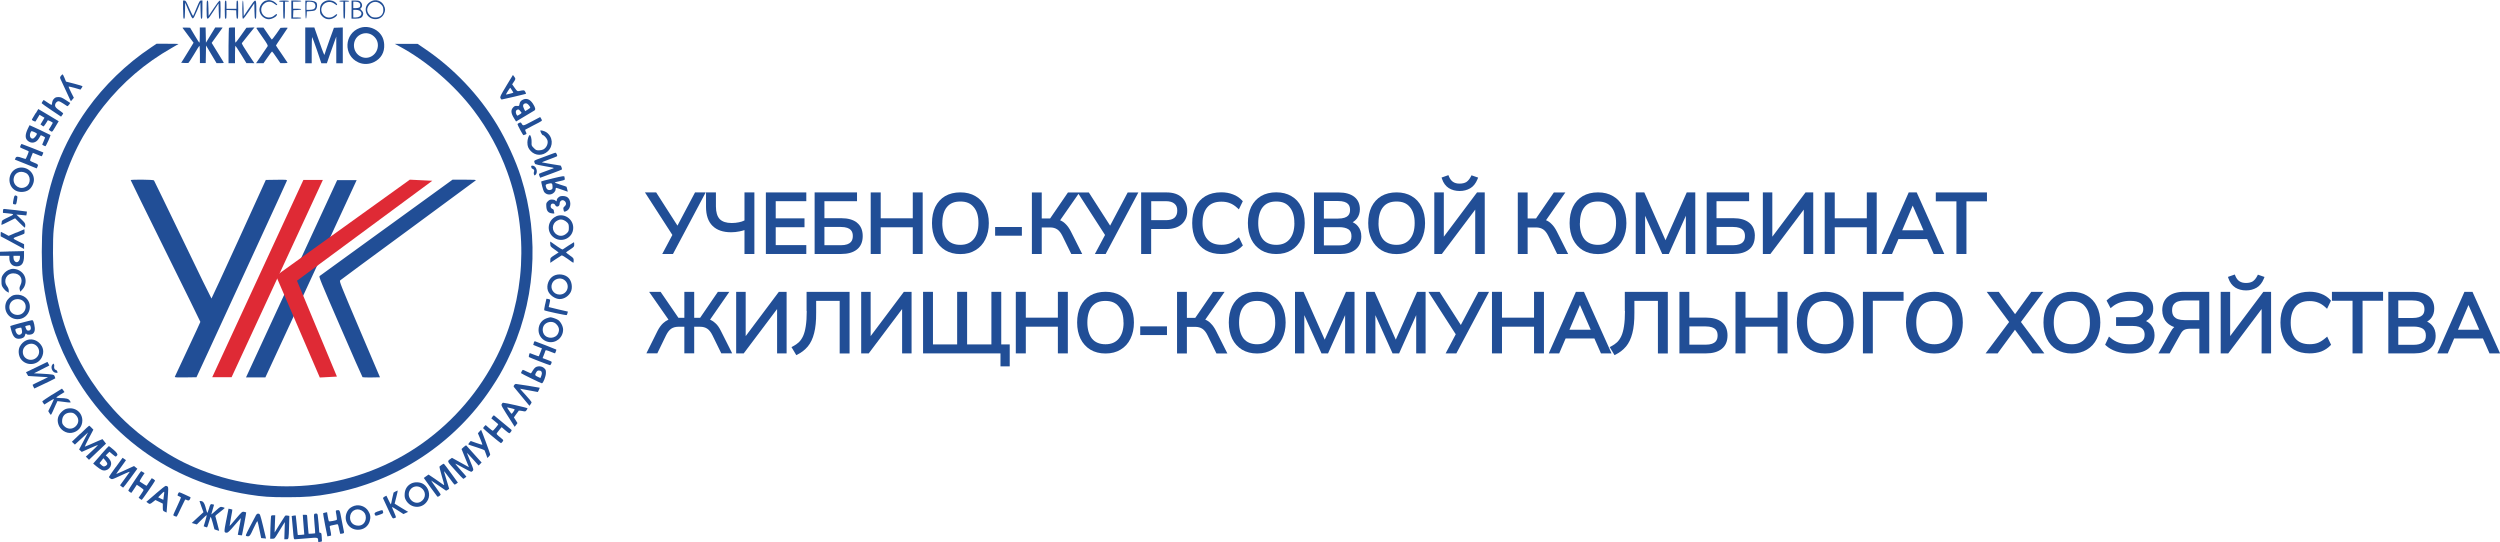 <?xml version="1.0" encoding="UTF-8"?> <svg xmlns="http://www.w3.org/2000/svg" id="_Слой_2" data-name="Слой 2" viewBox="0 0 456.93 99.05"><defs><style> .cls-1 { fill: #df2a35; } .cls-1, .cls-2, .cls-3 { stroke-width: 0px; } .cls-1, .cls-3 { fill-rule: evenodd; } .cls-2, .cls-3 { fill: #214e96; } </style></defs><g id="_Слой_1-2" data-name="Слой 1"><g><g><polygon class="cls-2" points="121.04 46.42 123 46.42 128.98 35.17 127.03 35.17 123.82 41.24 119.93 35.17 117.88 35.17 122.89 42.94 121.04 46.42"></polygon><path class="cls-2" d="m133.62,42.45c.51,0,1.03-.05,1.55-.16.34-.07.64-.15.9-.24v4.37h1.81v-11.25h-1.81v5.12c-.32.16-.66.27-1.03.34-.42.09-.86.13-1.32.13-.97,0-1.69-.24-2.16-.7-.47-.49-.71-1.27-.71-2.33v-2.56h-1.81v2.65c0,1.52.4,2.68,1.19,3.46.79.78,1.92,1.17,3.38,1.17Z"></path><polygon class="cls-2" points="147.37 44.8 141.78 44.8 141.78 41.53 147.04 41.53 147.04 39.91 141.78 39.91 141.78 36.77 147.37 36.77 147.37 35.17 139.98 35.17 139.98 46.42 147.37 46.42 147.37 44.8"></polygon><path class="cls-2" d="m156.62,40.68c-.68-.53-1.64-.8-2.85-.8h-3.09v-3.11h5.96v-1.6h-7.75v11.25h4.87c1.21,0,2.17-.27,2.86-.82.71-.56,1.06-1.39,1.06-2.46s-.36-1.91-1.07-2.45Zm-.75,2.45c0,.72-.23,1.69-2.21,1.69h-2.98v-3.34h2.98c1.98,0,2.21.95,2.21,1.66Z"></path><polygon class="cls-2" points="166.83 39.9 160.97 39.9 160.97 35.17 159.14 35.17 159.14 46.42 160.97 46.42 160.97 41.54 166.83 41.54 166.83 46.42 168.64 46.42 168.64 35.17 166.83 35.17 166.83 39.9"></polygon><path class="cls-2" d="m172.75,45.73c.78.47,1.71.71,2.78.71s1.99-.24,2.75-.71c.79-.47,1.4-1.14,1.81-1.98.42-.85.64-1.85.64-2.97s-.21-2.13-.64-2.97c-.41-.84-1.01-1.5-1.81-1.96-.77-.46-1.69-.69-2.75-.69s-2.02.23-2.8.69c-.77.46-1.37,1.12-1.79,1.97-.4.83-.6,1.83-.6,2.96s.21,2.13.62,2.97c.42.84,1.02,1.51,1.79,1.98Zm-.52-4.94c0-1.28.28-2.27.84-2.95.55-.68,1.36-1.01,2.46-1.01s1.86.33,2.43,1.02c.59.68.88,1.67.87,2.93,0,1.27-.3,2.26-.89,2.95-.57.68-1.36,1.02-2.42,1.02s-1.9-.34-2.46-1.02c-.56-.7-.84-1.69-.84-2.94Z"></path><rect class="cls-2" x="181.88" y="41.49" width="4.89" height="1.59"></rect><path class="cls-2" d="m202.9,41.24l-3.89-6.06h-3.82l-3.26,4.75h-1.53v-4.75h-1.8v11.25h1.8v-4.86h1.53c.52,0,.96.12,1.31.36.35.23.67.64.95,1.21l1.61,3.29h2l-2.07-4.12c-.29-.57-.62-1.04-.99-1.39-.28-.29-.61-.51-.98-.66l3.36-4.83,4.85,7.52-1.86,3.48h1.97l5.98-11.25h-1.95l-3.21,6.06Z"></path><path class="cls-2" d="m210.41,41.86h2.8c1.19,0,2.12-.3,2.78-.89.68-.61,1.01-1.43,1-2.45,0-1.04-.34-1.87-1.02-2.46-.65-.59-1.58-.89-2.77-.89h-4.63v11.25h1.83v-4.56Zm0-5.09h2.68c.71,0,1.24.16,1.59.48.34.29.5.7.49,1.27,0,.55-.17.97-.51,1.28-.34.29-.87.44-1.57.44h-2.68v-3.47Z"></path><path class="cls-2" d="m220.36,45.74c.8.46,1.76.69,2.87.69.79,0,1.51-.12,2.15-.35.64-.26,1.19-.62,1.64-1.08l.14-.14-.72-1.5-.28.24c-.45.39-.91.69-1.36.88-.43.17-.95.26-1.56.26-1.14,0-1.98-.33-2.57-1.01-.59-.68-.88-1.67-.88-2.94s.3-2.24.88-2.92c.59-.68,1.43-1.01,2.57-1.01.6,0,1.12.09,1.57.28.45.17.9.46,1.34.87l.28.26.72-1.49-.13-.14c-.45-.49-1.01-.87-1.67-1.11-.63-.25-1.34-.38-2.13-.38-1.11,0-2.08.23-2.88.69-.79.46-1.41,1.12-1.82,1.97-.41.83-.62,1.83-.62,2.97s.21,2.14.62,2.99c.42.84,1.04,1.5,1.84,1.97Z"></path><path class="cls-2" d="m237.83,43.74c.42-.85.64-1.85.64-2.97s-.21-2.13-.64-2.97c-.41-.84-1.01-1.5-1.81-1.96-.77-.46-1.69-.69-2.75-.69s-2.02.23-2.8.69c-.77.46-1.37,1.12-1.79,1.97-.4.83-.6,1.83-.6,2.96s.21,2.13.62,2.97c.42.84,1.02,1.51,1.79,1.98.78.47,1.71.71,2.78.71s1.99-.24,2.75-.71c.79-.47,1.4-1.14,1.8-1.98Zm-1.25-2.96c0,1.27-.3,2.26-.89,2.95-.57.68-1.36,1.02-2.42,1.02s-1.9-.34-2.46-1.02c-.56-.7-.84-1.69-.84-2.94s.28-2.27.84-2.95c.55-.68,1.36-1.01,2.46-1.01s1.87.33,2.43,1.02c.59.68.88,1.67.87,2.93Z"></path><path class="cls-2" d="m247.25,40.61c.31-.19.57-.42.77-.69.35-.47.53-1.03.53-1.67,0-.98-.35-1.74-1.03-2.28-.67-.52-1.61-.79-2.8-.79h-4.56v11.25h4.75c1.2,0,2.16-.27,2.84-.82.7-.57,1.06-1.38,1.06-2.4,0-.75-.21-1.38-.61-1.85-.26-.32-.58-.56-.96-.74Zm-.24,2.57c0,.6-.18,1.01-.55,1.26-.4.27-.96.41-1.66.41h-2.83v-3.33h2.83c.71,0,1.27.14,1.67.4.36.25.54.66.54,1.26Zm-5.04-3.23v-3.21h2.58c1.97,0,2.2.92,2.2,1.62s-.23,1.59-2.2,1.59h-2.58Z"></path><path class="cls-2" d="m252.48,45.73c.78.47,1.71.71,2.78.71s1.99-.24,2.75-.71c.79-.47,1.4-1.14,1.81-1.98.42-.85.64-1.85.64-2.97s-.21-2.13-.64-2.97c-.41-.84-1.01-1.5-1.81-1.96-.77-.46-1.69-.69-2.75-.69s-2.02.23-2.8.69c-.77.46-1.37,1.12-1.79,1.97-.4.83-.6,1.83-.6,2.96s.21,2.13.62,2.97c.42.84,1.02,1.51,1.79,1.98Zm-.52-4.94c0-1.28.28-2.27.84-2.95.55-.68,1.36-1.01,2.46-1.01s1.86.33,2.43,1.02c.59.68.88,1.67.87,2.93,0,1.27-.3,2.26-.89,2.95-.57.68-1.36,1.02-2.42,1.02s-1.9-.34-2.46-1.02c-.56-.7-.84-1.69-.84-2.94Z"></path><path class="cls-2" d="m264.8,34.38c.57.35,1.23.53,1.98.53s1.36-.17,1.92-.49c.58-.33,1.03-.9,1.35-1.68l.11-.28-1.21-.42-.11.22c-.25.48-.54.82-.85,1.02-.31.18-.72.28-1.22.28s-.89-.11-1.2-.32c-.31-.21-.56-.54-.74-.98l-.1-.25-1.25.44.09.27c.24.73.66,1.29,1.24,1.67Z"></path><polygon class="cls-2" points="269.63 38.31 269.63 46.42 271.37 46.42 271.37 35.17 269.96 35.17 263.89 43.26 263.89 35.17 262.15 35.17 262.15 46.42 263.53 46.42 269.63 38.31"></polygon><path class="cls-2" d="m286.61,46.42l-2.07-4.12c-.29-.57-.62-1.04-.99-1.39-.28-.29-.61-.51-.98-.66l3.53-5.07h-2.1l-3.26,4.75h-1.53v-4.75h-1.8v11.25h1.8v-4.86h1.53c.52,0,.96.12,1.31.36.35.23.67.64.95,1.21l1.61,3.29h2Z"></path><path class="cls-2" d="m289.29,45.73c.78.47,1.71.71,2.78.71s1.99-.24,2.75-.71c.79-.47,1.4-1.14,1.8-1.98.42-.85.64-1.85.64-2.97s-.21-2.13-.63-2.97c-.41-.84-1.01-1.5-1.81-1.96-.77-.46-1.69-.69-2.75-.69s-2.02.23-2.8.69c-.77.46-1.37,1.12-1.79,1.97-.4.83-.6,1.83-.6,2.96s.21,2.13.62,2.97c.42.84,1.02,1.51,1.79,1.98Zm-.52-4.94c0-1.28.28-2.27.84-2.95.55-.68,1.36-1.01,2.46-1.01s1.87.33,2.43,1.02c.58.68.88,1.66.87,2.93,0,1.27-.3,2.26-.89,2.95-.57.68-1.36,1.02-2.42,1.02s-1.9-.34-2.46-1.02c-.56-.7-.85-1.69-.85-2.94Z"></path><polygon class="cls-2" points="308.13 46.42 309.85 46.42 309.85 35.17 308.29 35.17 304.41 43.91 300.61 35.34 300.53 35.17 298.97 35.17 298.97 46.42 300.68 46.42 300.68 39.43 303.81 46.42 305.01 46.42 308.13 39.43 308.13 46.42"></polygon><path class="cls-2" d="m320.74,43.13c0-1.09-.36-1.91-1.07-2.45-.68-.53-1.64-.8-2.85-.8h-3.09v-3.11h5.96v-1.6h-7.75v11.25h4.87c1.21,0,2.17-.27,2.86-.82.71-.56,1.06-1.39,1.06-2.46Zm-1.81,0c0,.72-.23,1.69-2.21,1.69h-2.98v-3.34h2.98c1.98,0,2.21.95,2.21,1.66Z"></path><polygon class="cls-2" points="329.68 38.31 329.68 46.42 331.41 46.42 331.41 35.17 330 35.17 323.93 43.26 323.93 35.17 322.2 35.17 322.2 46.42 323.58 46.42 329.68 38.31"></polygon><polygon class="cls-2" points="335.34 41.54 341.2 41.54 341.2 46.42 343.01 46.42 343.01 35.17 341.2 35.17 341.2 39.9 335.34 39.9 335.34 35.17 333.51 35.17 333.51 46.42 335.34 46.42 335.34 41.54"></polygon><path class="cls-2" d="m346.97,43.69h5.26l1.2,2.73h1.93l-5.04-11.25h-1.46l-4.96,11.25h1.91l1.17-2.73Zm.7-1.6l1.92-4.51,1.97,4.51h-3.88Z"></path><polygon class="cls-2" points="363.16 35.17 353.81 35.17 353.81 36.8 357.58 36.8 357.58 46.42 359.41 46.42 359.41 36.8 363.16 36.8 363.16 35.17"></polygon><path class="cls-2" d="m130.74,59.07c-.28-.28-.61-.5-.96-.65l3.52-5.08h-2.09l-3.25,4.75h-1.08v-4.75h-1.8v4.75h-1.08l-3.26-4.75h-2.1l3.54,5.08c-.36.16-.69.38-.99.66-.38.35-.71.82-1,1.38l-2.05,4.12h2l1.59-3.28c.28-.57.6-.98.95-1.22.35-.24.8-.36,1.32-.36h1.08v4.86h1.8v-4.86h1.08c.52,0,.96.12,1.31.36.35.23.67.64.95,1.21l1.61,3.29h1.99l-2.07-4.12c-.28-.57-.61-1.05-.99-1.39Z"></path><polygon class="cls-2" points="136.29 61.43 136.29 53.34 134.55 53.34 134.55 64.59 135.93 64.59 142.03 56.48 142.03 64.59 143.77 64.59 143.77 53.34 142.35 53.34 136.29 61.43"></polygon><path class="cls-2" d="m147.45,56.84c0,1.11-.06,2.04-.18,2.79-.11.72-.27,1.32-.49,1.8-.21.45-.47.83-.77,1.12-.31.29-.68.54-1.08.75l-.27.14.88,1.47.24-.12c.73-.37,1.35-.86,1.86-1.46.52-.62.91-1.44,1.16-2.44.26-.98.38-2.23.37-3.72v-2.18h4.3v9.61h1.81v-11.25h-7.86v3.5Z"></path><polygon class="cls-2" points="159.13 61.43 159.13 53.34 157.4 53.34 157.4 64.59 158.78 64.59 164.88 56.48 164.88 64.59 166.61 64.59 166.61 53.34 165.2 53.34 159.13 61.43"></polygon><polygon class="cls-2" points="183 53.34 181.2 53.34 181.2 62.95 176.76 62.95 176.76 53.34 174.94 53.34 174.94 62.95 170.52 62.95 170.52 53.34 168.71 53.34 168.71 64.59 182.86 64.59 182.86 66.96 184.55 66.96 184.55 62.95 183 62.95 183 53.34"></polygon><polygon class="cls-2" points="193.35 58.06 187.49 58.06 187.49 53.34 185.66 53.34 185.66 64.59 187.49 64.59 187.49 59.71 193.35 59.71 193.35 64.59 195.17 64.59 195.17 53.34 193.35 53.34 193.35 58.06"></polygon><path class="cls-2" d="m204.81,54.02c-.77-.46-1.69-.69-2.75-.69s-2.02.23-2.8.69c-.77.46-1.37,1.12-1.79,1.97-.4.83-.6,1.83-.6,2.96s.21,2.13.62,2.97c.42.84,1.02,1.51,1.79,1.98.78.47,1.71.71,2.78.71s1.99-.24,2.75-.71c.79-.47,1.4-1.14,1.8-1.98.42-.85.64-1.85.64-2.97s-.21-2.13-.64-2.97c-.41-.84-1.01-1.5-1.81-1.96Zm.55,4.93c0,1.27-.3,2.26-.89,2.95-.57.68-1.36,1.02-2.42,1.02s-1.9-.34-2.46-1.02c-.56-.7-.85-1.69-.85-2.94s.28-2.27.84-2.95c.55-.68,1.36-1.01,2.46-1.01s1.87.33,2.43,1.02c.58.68.88,1.66.87,2.93Z"></path><rect class="cls-2" x="208.4" y="59.65" width="4.89" height="1.59"></rect><path class="cls-2" d="m221.27,59.08c-.28-.29-.61-.51-.98-.66l3.53-5.07h-2.11l-3.25,4.75h-1.53v-4.75h-1.8v11.25h1.8v-4.86h1.53c.52,0,.96.12,1.31.36.35.23.67.64.95,1.21l1.61,3.29h2l-2.07-4.12c-.29-.57-.62-1.04-.99-1.39Z"></path><path class="cls-2" d="m232.53,54.02c-.77-.46-1.69-.69-2.75-.69s-2.02.23-2.8.69c-.77.46-1.38,1.12-1.79,1.97-.4.83-.6,1.83-.6,2.96s.21,2.13.62,2.97c.42.84,1.02,1.51,1.79,1.98.78.47,1.71.71,2.78.71s1.99-.24,2.75-.71c.79-.47,1.4-1.14,1.81-1.98.42-.85.64-1.85.64-2.97s-.21-2.13-.64-2.97c-.41-.84-1.02-1.5-1.81-1.96Zm.55,4.93c0,1.27-.3,2.26-.89,2.95-.57.68-1.36,1.02-2.42,1.02s-1.9-.34-2.46-1.02c-.56-.7-.84-1.69-.84-2.94s.28-2.27.84-2.95c.55-.68,1.36-1.01,2.46-1.01s1.87.33,2.43,1.02c.59.68.88,1.67.87,2.93Z"></path><polygon class="cls-2" points="242.12 62.08 238.25 53.34 236.69 53.34 236.69 64.59 238.39 64.59 238.39 57.6 241.53 64.59 242.73 64.59 245.85 57.6 245.85 64.59 247.57 64.59 247.57 53.34 246.01 53.34 242.12 62.08"></polygon><polygon class="cls-2" points="255.11 62.08 251.24 53.34 249.68 53.34 249.68 64.59 251.38 64.59 251.38 57.6 254.52 64.59 255.72 64.59 258.84 57.6 258.84 64.59 260.56 64.59 260.56 53.34 259 53.34 255.11 62.08"></polygon><polygon class="cls-2" points="267 59.4 263.11 53.34 261.07 53.34 266.07 61.1 264.22 64.59 266.18 64.59 272.16 53.34 270.21 53.34 267 59.4"></polygon><polygon class="cls-2" points="280.38 58.06 274.52 58.06 274.52 53.34 272.69 53.34 272.69 64.59 274.52 64.59 274.52 59.71 280.38 59.71 280.38 64.59 282.19 64.59 282.19 53.34 280.38 53.34 280.38 58.06"></polygon><path class="cls-2" d="m288.03,53.34l-4.96,11.25h1.91l1.17-2.73h5.26l1.2,2.73h1.93l-5.04-11.25h-1.46Zm2.7,6.92h-3.88l1.92-4.51,1.97,4.51Z"></path><path class="cls-2" d="m297,56.84c0,1.11-.06,2.04-.18,2.79-.11.72-.27,1.32-.49,1.8-.21.45-.47.83-.77,1.12-.31.29-.68.54-1.08.75l-.27.14.88,1.47.24-.12c.73-.37,1.35-.86,1.86-1.46.52-.62.91-1.44,1.16-2.44.26-.98.38-2.23.37-3.72v-2.18h4.3v9.61h1.81v-11.25h-7.86v3.5Z"></path><path class="cls-2" d="m314.68,58.85c-.68-.53-1.64-.8-2.86-.8h-3.06v-4.71h-1.81v11.25h4.87c1.21,0,2.17-.27,2.86-.82.71-.56,1.06-1.39,1.06-2.46s-.36-1.92-1.06-2.45Zm-.75,2.46c0,.72-.23,1.69-2.21,1.69h-2.95v-3.34h2.95c1.98,0,2.21.95,2.21,1.66Z"></path><polygon class="cls-2" points="324.89 58.06 319.03 58.06 319.03 53.34 317.2 53.34 317.2 64.59 319.03 64.59 319.03 59.71 324.89 59.71 324.89 64.59 326.71 64.59 326.71 53.34 324.89 53.34 324.89 58.06"></polygon><path class="cls-2" d="m336.35,54.02c-.77-.46-1.69-.69-2.75-.69s-2.02.23-2.8.69c-.77.46-1.37,1.12-1.79,1.97-.4.83-.6,1.83-.6,2.96s.21,2.13.62,2.97c.42.84,1.02,1.51,1.79,1.98.78.47,1.71.71,2.78.71s1.99-.24,2.75-.71c.79-.47,1.4-1.14,1.81-1.98.42-.85.64-1.85.64-2.97s-.21-2.13-.63-2.97c-.41-.84-1.02-1.5-1.81-1.96Zm.55,4.93c0,1.27-.3,2.26-.89,2.95-.57.68-1.36,1.02-2.42,1.02s-1.9-.34-2.46-1.02c-.56-.7-.84-1.69-.84-2.94s.28-2.27.84-2.95c.55-.68,1.36-1.01,2.46-1.01s1.87.33,2.43,1.02c.58.68.88,1.66.87,2.93Z"></path><polygon class="cls-2" points="340.49 64.59 342.3 64.59 342.3 54.97 347.92 54.97 347.92 53.34 340.49 53.34 340.49 64.59"></polygon><path class="cls-2" d="m356.3,54.02c-.77-.46-1.69-.69-2.75-.69s-2.02.23-2.8.69c-.77.46-1.38,1.12-1.79,1.97-.4.83-.6,1.83-.6,2.96s.21,2.13.62,2.97c.42.84,1.02,1.51,1.79,1.98.78.47,1.71.71,2.78.71s1.99-.24,2.75-.71c.79-.47,1.4-1.14,1.81-1.98.42-.85.64-1.85.64-2.97s-.21-2.13-.64-2.97c-.41-.84-1.02-1.5-1.81-1.96Zm.55,4.93c0,1.27-.3,2.26-.89,2.95-.57.68-1.36,1.02-2.42,1.02s-1.9-.34-2.46-1.02c-.56-.7-.84-1.69-.84-2.94s.28-2.27.84-2.95c.55-.68,1.36-1.01,2.46-1.01s1.87.33,2.43,1.02c.59.68.88,1.67.87,2.93Z"></path><polygon class="cls-2" points="373.47 53.34 371.26 53.34 368.3 57.42 365.31 53.34 363.11 53.34 367.21 58.85 362.91 64.59 365.11 64.59 368.28 60.27 371.45 64.59 373.65 64.59 369.37 58.85 373.47 53.34"></polygon><path class="cls-2" d="m381.43,54.02c-.77-.46-1.69-.69-2.75-.69s-2.02.23-2.8.69c-.77.46-1.38,1.12-1.79,1.97-.4.83-.6,1.83-.6,2.96s.21,2.13.62,2.97c.42.84,1.02,1.51,1.79,1.98.78.47,1.71.71,2.78.71s1.99-.24,2.75-.71c.79-.47,1.4-1.14,1.81-1.98.42-.85.64-1.85.64-2.97s-.21-2.13-.64-2.97c-.41-.84-1.02-1.5-1.81-1.96Zm.55,4.93c0,1.27-.3,2.26-.89,2.95-.57.68-1.36,1.02-2.42,1.02s-1.9-.34-2.46-1.02c-.56-.7-.84-1.69-.84-2.94s.28-2.27.84-2.95c.55-.68,1.36-1.01,2.46-1.01s1.87.33,2.43,1.02c.59.68.88,1.67.87,2.93Z"></path><path class="cls-2" d="m392.25,58.67c.31-.18.57-.41.77-.67.36-.46.54-1,.53-1.61.01-.94-.36-1.7-1.1-2.25-.69-.54-1.72-.81-3.05-.81-.82,0-1.61.13-2.34.37-.73.23-1.37.59-1.88,1.08l-.16.15.74,1.4.27-.23c.45-.38.96-.66,1.51-.84.56-.18,1.17-.28,1.79-.28.83,0,1.46.15,1.86.43.38.27.55.62.54,1.1,0,.47-.17.82-.52,1.07-.36.26-.93.4-1.68.4h-2.77v1.59h2.98c2.01,0,2.24.93,2.24,1.63,0,.57-.2.99-.61,1.28-.42.3-1.12.45-2.08.45-.75,0-1.42-.1-2-.3-.56-.19-1.08-.48-1.54-.88l-.29-.24-.7,1.5.15.14c.48.45,1.11.81,1.88,1.08.74.25,1.6.38,2.56.38,1.45,0,2.56-.3,3.3-.88.75-.61,1.14-1.44,1.14-2.46,0-.75-.21-1.38-.61-1.85-.26-.31-.57-.56-.95-.74Z"></path><path class="cls-2" d="m396.24,54.22c-.69.58-1.04,1.41-1.04,2.49.01.87.27,1.6.77,2.16.36.41.84.71,1.43.91-.26.22-.49.52-.69.9l-2.21,3.91h2.05l1.99-3.55c.21-.38.45-.64.7-.76.26-.13.63-.2,1.1-.2h1.64v4.51h1.81v-11.25h-4.65c-1.23,0-2.21.3-2.89.88Zm5.73.71v3.58h-2.65c-2.08,0-2.32-1.03-2.32-1.8s.24-1.79,2.32-1.79h2.65Z"></path><path class="cls-2" d="m408.53,52.55c.57.35,1.24.53,1.98.53s1.36-.17,1.92-.49c.58-.33,1.03-.9,1.35-1.69l.11-.28-1.21-.42-.11.22c-.25.48-.54.82-.85,1.02-.31.18-.71.28-1.21.28s-.89-.11-1.21-.32-.56-.54-.74-.98l-.1-.25-1.25.44.09.27c.24.73.66,1.29,1.24,1.67Z"></path><polygon class="cls-2" points="407.61 61.43 407.61 53.34 405.88 53.34 405.88 64.59 407.26 64.59 413.36 56.48 413.36 64.59 415.09 64.59 415.09 53.34 413.68 53.34 407.61 61.43"></polygon><path class="cls-2" d="m425.05,61.77c-.45.39-.91.69-1.36.88-.43.17-.95.26-1.56.26-1.14,0-1.98-.33-2.57-1.01-.59-.68-.88-1.67-.88-2.94s.3-2.24.88-2.92c.59-.68,1.43-1.01,2.57-1.01.6,0,1.12.09,1.57.28.45.17.9.46,1.34.87l.28.26.72-1.49-.13-.14c-.45-.49-1.01-.87-1.66-1.11-.63-.25-1.34-.38-2.13-.38-1.11,0-2.08.23-2.88.69-.79.46-1.41,1.12-1.82,1.97-.41.83-.62,1.83-.62,2.97s.21,2.14.62,2.98c.42.84,1.04,1.5,1.84,1.97.8.46,1.76.69,2.87.69.79,0,1.51-.12,2.15-.35.64-.26,1.19-.62,1.64-1.08l.14-.14-.72-1.5-.28.25Z"></path><polygon class="cls-2" points="426.21 54.97 429.98 54.97 429.98 64.59 431.81 64.59 431.81 54.97 435.56 54.97 435.56 53.34 426.21 53.34 426.21 54.97"></polygon><path class="cls-2" d="m443.62,58.78c.31-.19.57-.42.77-.7.35-.47.52-1.03.52-1.67,0-.98-.35-1.74-1.03-2.28-.67-.52-1.61-.79-2.8-.79h-4.56v11.25h4.75c1.2,0,2.16-.27,2.84-.82.7-.57,1.06-1.38,1.06-2.4,0-.75-.21-1.38-.61-1.85-.26-.31-.58-.56-.96-.74Zm-.24,2.57c0,.6-.18,1.01-.55,1.26-.41.27-.96.41-1.66.41h-2.83v-3.33h2.83c.71,0,1.27.14,1.67.4.36.25.54.66.54,1.26Zm-5.04-3.23v-3.21h2.58c1.97,0,2.2.92,2.2,1.62s-.23,1.59-2.2,1.59h-2.58Z"></path><path class="cls-2" d="m451.89,53.34h-1.46l-4.96,11.25h1.91l1.17-2.73h5.26l1.2,2.73h1.93l-5.04-11.25Zm1.24,6.92h-3.88l1.92-4.51,1.97,4.51Z"></path></g><g><path class="cls-3" d="m48.61.1c-.74.21-1.32,1.17-1.17,1.94.15.82.91,1.48,1.72,1.48.44,0,1.17-.35,1.38-.65.22-.33.02-.41-.29-.12-.36.32-.66.45-1.1.45-1.25,0-1.88-1.53-.98-2.43.59-.58,1.37-.61,2-.07.18.15.4.26.46.24.22-.07-.48-.7-.94-.82-.48-.14-.61-.14-1.08,0m10.82.09c-.66.31-.95.78-.95,1.58,0,.5.05.73.22.95.57.77,1.4.98,2.23.58.47-.22.8-.59.66-.73-.03-.03-.17.04-.31.16-.76.7-1.83.6-2.32-.21-.87-1.41.87-2.86,2.2-1.84.2.16.4.27.43.24.11-.11-.11-.41-.44-.61-.52-.32-1.2-.37-1.72-.12m10.2.58c.31.3.4.47.43.9.09.96-.6,1.6-1.62,1.5-.44-.04-.59-.12-.88-.43-.46-.49-.56-1.01-.3-1.54.48-.96,1.63-1.18,2.36-.43m-1.78-.55c-.78.4-1.13,1.1-.96,1.89.33,1.58,2.55,1.89,3.28.44.29-.59.3-.98.01-1.56-.42-.88-1.48-1.22-2.33-.77m-34.36,1.53c0,1.39.02,1.66.16,1.66.13,0,.16-.26.18-1.48l.03-1.47.61,1.44c.44,1.05.65,1.44.78,1.44.14,0,.34-.39.79-1.44l.6-1.43.03,1.47c.02,1.21.05,1.47.18,1.47.14,0,.16-.27.16-1.66V.09h-.26c-.22,0-.31.16-.81,1.36-.3.76-.59,1.4-.63,1.46-.04.04-.36-.57-.7-1.37-.56-1.28-.65-1.44-.88-1.44h-.26v1.66h0Zm4.28,0c0,2.14.05,2.15,1.28.24l.91-1.4.03,1.41c.02,1.16.05,1.41.18,1.41.14,0,.16-.27.16-1.66s-.02-1.66-.16-1.66c-.09,0-.58.63-1.09,1.4l-.94,1.41-.03-1.41c-.02-1.14-.05-1.4-.18-1.4-.14,0-.16.27-.16,1.66m3.32,0c0,1.4.02,1.66.16,1.66.13,0,.16-.16.16-.8v-.81l.89.03.88.03.03.77c.02.6.06.78.18.78.14,0,.16-.28.16-1.66s-.02-1.66-.16-1.66c-.13,0-.16.15-.16.75v.75h-1.82v-.75c0-.6-.03-.75-.16-.75-.14,0-.16.26-.16,1.66m3.21,0c0,1.32.03,1.66.14,1.66.09,0,.58-.64,1.1-1.42l.95-1.41.03,1.41c.02,1.17.05,1.42.18,1.42.14,0,.16-.27.16-1.66,0-2.16-.05-2.17-1.35-.25l-.95,1.42-.03-1.42c-.04-2.02-.24-1.82-.24.25m6.74-1.55c0,.05.17.11.37.11h.37v1.55c0,1.31.02,1.55.16,1.55s.16-.25.16-1.55V.31h.37c.2,0,.37-.05.37-.11,0-.06-.37-.11-.91-.11s-.91.04-.91.11m2.25,1.55v1.66h.91c.54,0,.91-.04.91-.11s-.32-.11-.75-.11h-.76l.03-.67.03-.66.73-.03c.95-.04.93-.24-.03-.24h-.75V.31h.75c.43,0,.75-.04.75-.11s-.37-.11-.91-.11h-.91v1.66h0Zm4-1.33c.5.24.56,1.02.07,1.26-.12.06-.45.12-.75.12h-.55v-.67c0-.37.03-.72.07-.75.11-.12.86-.08,1.14.04h0Zm-1.44,1.33c0,.97.04,1.66.11,1.66.05,0,.11-.3.13-.67l.03-.66.73-.05c.61-.04.77-.1.94-.31.2-.25.27-.79.14-1.13-.12-.3-.64-.48-1.38-.48h-.7v1.66Zm6.21-1.55c0,.05.17.11.37.11h.37v1.55c0,1.31.02,1.55.16,1.55s.16-.25.16-1.55V.31h.37c.2,0,.37-.05.37-.11,0-.06-.37-.11-.91-.11s-.91.04-.91.11m3.67,1.72c.78.42.34,1.27-.63,1.27h-.47v-1.39h.44c.24,0,.54.05.66.12Zm-.05-1.44c.3.21.32.74.03.9-.12.05-.41.11-.64.11h-.44V.31h.41c.22,0,.51.07.64.17h0Zm-1.37,1.27v1.66h.7c.8,0,1.16-.14,1.33-.5.19-.41.14-.66-.18-.99-.3-.29-.3-.31-.11-.47.28-.25.25-.77-.07-1.08-.22-.23-.35-.27-.96-.27h-.7v1.66Zm3.81,4.68c.65.45,1.01,1.09,1.01,1.84-.01,1.65-1.62,2.76-3.05,2.11-1.69-.76-1.79-3.19-.17-4.05.73-.38,1.55-.34,2.21.1m-2.28-1.33c-2.89,1.03-3.07,5.03-.29,6.3.9.41,1.96.39,2.88-.06,1.28-.63,1.94-1.77,1.85-3.22-.06-.97-.4-1.69-1.05-2.29-.92-.83-2.28-1.12-3.39-.73m-32.38.04c.06.07.52.71,1.04,1.41l.94,1.26-.73,1.2c-.41.65-.91,1.48-1.13,1.83l-.41.64.61.03c.32.02.65.01.72-.01.06-.03.52-.73,1.02-1.56.48-.82.93-1.53.98-1.57.05-.03.1.62.1,1.55v1.61h1.06l.03-1.6.03-1.62.96,1.62.96,1.61h.66c.37,0,.67-.02.67-.05s-.12-.24-.26-.46c-.13-.21-.63-1.03-1.1-1.79l-.86-1.4.99-1.38c.56-.76,1.01-1.39,1.01-1.41s-.31-.03-.67-.03h-.68l-.85,1.39-.85,1.4-.03-1.4-.03-1.39h-1.06v1.39c0,.76-.03,1.39-.07,1.39-.05,0-.45-.62-.89-1.37l-.81-1.36-.74-.03c-.59-.02-.71,0-.62.11m8.45-.05s-.07,1.51-.07,3.26v3.19h1.18v-1.62c0-.88.04-1.58.09-1.55.05.03.51.75,1.05,1.61l.95,1.55h.73s.72.01.72.01l-1.18-1.77c-.72-1.07-1.16-1.83-1.1-1.9.04-.07.58-.75,1.19-1.5l1.11-1.37-.73.03-.74.03-.96,1.36c-.52.75-.99,1.36-1.04,1.36-.05.01-.09-.62-.09-1.38v-1.39h-.51c-.29,0-.56.03-.59.07m5.05.11c.05.11.56.85,1.11,1.64.86,1.22.99,1.48.89,1.63-.06.11-.57.85-1.11,1.64l-.99,1.44h1.36l.75-1.07c.41-.59.77-1.07.81-1.07s.41.48.8,1.07l.73,1.06h.67c.37.01.66-.03.64-.07-.01-.04-.5-.76-1.07-1.59-.58-.83-1.05-1.54-1.05-1.57s.48-.76,1.07-1.61c.59-.85,1.07-1.57,1.07-1.6,0-.04-.3-.06-.66-.04l-.65.03-.76,1.09c-.42.6-.79,1.06-.84,1.04-.03-.02-.4-.52-.79-1.11l-.73-1.07h-.67c-.62,0-.67.02-.58.18m8.89,3.08v3.26h1.18v-2.43c0-1.34.04-2.39.09-2.33.05.06.45,1.16.89,2.43l.78,2.33h1.01l.51-1.48c.28-.8.66-1.91.86-2.43l.35-.96v4.87h1.19v-6.54l-.81.03-.81.03-.85,2.35c-.46,1.29-.85,2.43-.85,2.5,0,.36-.22-.16-1.03-2.48l-.85-2.43h-1.66v3.26h0Z"></path><path class="cls-3" d="m27.54,8.72c-4.41,2.94-8.53,6.93-11.58,11.21-4.48,6.28-7.14,13.18-8.12,21.14-.27,2.2-.27,7.75,0,9.95.71,5.71,2.12,10.42,4.56,15.25,6.56,12.95,18.81,21.88,33.07,24.12,2.55.41,3.84.49,7.11.49,3.43-.01,5.02-.14,7.86-.65,12-2.17,22.65-9.17,29.36-19.3,1.28-1.94,1.83-2.87,2.84-4.9,5.2-10.41,6.12-22.5,2.57-33.69-.93-2.93-2.69-6.77-4.37-9.54-3.33-5.49-7.9-10.29-13.17-13.87l-1.34-.91h-4.17l.86.46c4.95,2.66,10.06,7.06,13.55,11.68,2.63,3.48,4.71,7.29,6.14,11.26,4,11.01,3.32,23.25-1.87,33.65-3.17,6.35-7.84,11.82-13.62,15.94-11.72,8.35-27.1,10.21-40.52,4.88-2.9-1.14-5.16-2.34-7.97-4.22-4.88-3.24-8.72-7.08-12.02-12.04-3.7-5.56-6.01-11.96-6.84-18.9-.22-1.98-.26-6.96-.05-8.86.66-6.12,2.47-11.83,5.35-16.91.85-1.5,2.65-4.16,3.75-5.52,3.52-4.42,7.6-7.91,12.49-10.69.65-.37,1.2-.7,1.22-.71.02-.02-.87-.04-1.99-.04h-2.03l-1.06.71h0Zm-16.4,5.14c-.19.25-.2.31-.07.61.24.55,1.56,3.4,1.73,3.73l.16.31.27-.32.27-.32-.49-.96c-.27-.53-.48-1.02-.48-1.07s.49.05,1.09.22l1.09.32.18-.26c.1-.13.19-.29.19-.34.01-.05-.66-.27-1.5-.48l-1.52-.39-.27-.67c-.15-.36-.31-.66-.35-.66s-.18.13-.3.28m82.42,2.62c.16.24.28.45.26.46-.09.07-1.31.37-1.35.34-.03-.04.73-1.24.78-1.24.01,0,.16.19.31.44Zm-1.01-.8c-1.08,1.79-1.19,2.01-1.08,2.25.06.14.16.26.22.26.12,0,4.13-.94,4.37-1.02.11-.04.1-.13-.05-.38-.2-.34-.21-.35-1.16-.15-.3.06-.35.02-.78-.58l-.46-.65.2-.3c.45-.63.46-.72.19-1.08l-.25-.33-1.21,1.99Zm-82.64,2.33c-.27.25-.35.45-.42,1.01-.03.22-.06.21-.77-.26l-.74-.49-.19.25c-.11.14-.18.3-.17.35.02.05.82.63,1.78,1.27l1.76,1.18.19-.26c.11-.14.2-.29.2-.33s-.22-.22-.5-.42c-.8-.54-.99-.75-.99-1.08,0-.35.33-.73.65-.73.13,0,.5.18.83.41.33.22.65.44.73.48.07.04.21-.05.35-.25l.22-.32-.82-.54c-.7-.45-.9-.54-1.33-.54-.39,0-.57.06-.78.26m85.15,2.27c.15.16.27.32.27.36,0,.09-.76.57-.8.51-.3-.36-.34-.89-.07-1.04.27-.16.32-.15.61.16m1.65-.95c.13.15.21.32.2.37-.02.05-.23.21-.48.36l-.45.27-.22-.44c-.26-.5-.2-.82.14-.95.29-.11.52,0,.81.39m-1.06-1.13c-.43.17-.64.43-.71.83-.06.37-.07.39-.46.35-.31-.03-.45.02-.67.24-.5.51-.46,1.08.16,2.06l.34.55,1.5-.9c.82-.49,1.66-.99,1.85-1.11q.4-.23-.27-1.25c-.5-.76-1.09-1.03-1.74-.77M6.52,20.67c-.25.43-.52.88-.6,1.01-.15.21-.13.25.19.42.19.1.37.14.39.09.02-.05.19-.34.39-.65l.34-.56.45.27.45.27-.36.61-.37.61.25.18c.13.11.27.19.31.19.07,0,.67-.89.76-1.11.03-.1.93.35.93.46,0,.03-.17.33-.37.65l-.37.59.22.18c.34.29.44.25.76-.32.16-.28.42-.71.57-.95l.27-.45-1.86-1.12-1.87-1.11-.45.76Zm90.65,1.54c-1.65.87-1.55.85-1.88.3-.1-.15-.15-.16-.41-.04-.16.07-.29.17-.29.24,0,.17.99,2,1.08,2,.04,0,.2-.05.35-.12.26-.12.26-.13.09-.48-.09-.2-.15-.37-.12-.4.02-.02.67-.36,1.43-.76,1.86-.95,1.71-.83,1.51-1.23-.1-.18-.19-.33-.2-.33s-.72.37-1.56.82m-90.89,1.93c.26.11.46.25.46.31,0,.24-.49.85-.72.88-.47.06-.71-.51-.44-1.1.14-.32.13-.32.7-.09m-1.24-.52c-.45.98-.46,1.63-.03,2.05.67.66,1.62.49,2.12-.4.16-.28.3-.52.32-.55.03-.05.79.34.79.42,0,.03-.12.34-.27.68s-.27.63-.25.64c.09.06.5.27.57.27.12,0,1.01-1.98.93-2.05-.06-.06-3.74-1.8-3.82-1.8-.01,0-.17.33-.36.73m93.72.28c0,.22.33.81.46.81.2,0,.67.52.82.9.21.59-.14,1.41-.75,1.72-.17.09-.53.16-.81.16-.44,0-.55-.05-.92-.43-.41-.41-.43-.45-.4-1.04.03-.59-.15-1.32-.33-1.32s-.44.79-.44,1.32c0,.73.15,1.1.63,1.61.85.88,2.17.9,3.09.04,1.07-.98.95-2.66-.24-3.48-.33-.24-1.12-.44-1.12-.3M3.75,26.59c-.06.15-.09.31-.06.35.03.04.4.21.8.37.42.16.76.33.76.39,0,.11-.45,1.21-.53,1.32-.04.04-.38-.03-.76-.18q-.94-.37-1.1,0l-.15.33,2,.8,1.99.81.14-.27c.21-.39.12-.5-.62-.78-.36-.14-.69-.3-.71-.37-.03-.06.03-.31.13-.55.1-.22.21-.52.27-.65l.09-.23.77.31c.42.18.8.32.84.32.06,0,.35-.66.3-.7-.1-.06-3.9-1.55-3.96-1.55-.04,0-.13.13-.18.28m96.99,1.58c-.35.13-1.21.45-1.9.71-1.24.45-1.26.46-1.2.74.04.15.12.32.17.37.05.05.88.24,1.83.4,1.43.23,1.7.3,1.48.38-.15.06-.77.29-1.39.51-.62.22-1.17.44-1.21.48-.05.04-.02.22.05.4l.14.33,1.95-.72c1.08-.4,1.99-.75,2.02-.79.07-.06-.15-.72-.25-.72-.09,0-3.28-.53-3.4-.58-.05-.01.52-.26,1.28-.53.77-.28,1.43-.55,1.48-.59.11-.11-.14-.65-.29-.65-.06.01-.41.12-.76.26"></path><path class="cls-3" d="m97.09,30.44c.03.1.06.2.06.26s.1.12.2.16c.26.07.36.33.24.57-.05.11-.05.29,0,.44.1.25.11.25.31.06.36-.33.25-1.18-.2-1.52-.26-.2-.7-.18-.61.03m-92.36,1.18c.92.47.94,1.95.03,2.5-1.06.65-2.38-.17-2.27-1.42.1-1.1,1.18-1.62,2.24-1.08m-1.56-.87c-1.78.63-1.96,3.23-.28,4.1.67.35,1.71.3,2.32-.11.55-.36.99-1.21.99-1.89,0-1.53-1.57-2.62-3.04-2.1m97.82,3.28c.03.46,0,.52-.23.63-.4.18-.77.04-.91-.34-.18-.52-.15-.6.29-.72.71-.19.82-.14.86.43m-.16-1.37c-1.01.24-1.86.46-1.89.49-.09.09.34,1.71.5,1.92.31.41.79.57,1.31.43.43-.12.8-.55.8-.91,0-.14.04-.26.11-.26.05,0,.55.16,1.1.36l1.01.35-.1-.44c-.05-.24-.12-.45-.14-.47-.02-.02-.53-.2-1.13-.38-.6-.19-1.05-.37-1-.41.05-.03.49-.15.98-.25.81-.18.89-.21.84-.42-.03-.13-.06-.29-.06-.36,0-.19-.29-.15-2.32.34m-76.96.26c0,.05,2.87,5.89,6.37,12.97,3.5,7.07,6.37,12.9,6.37,12.95s-1.04,2.29-2.31,4.99c-1.27,2.71-2.33,4.98-2.36,5.05-.04.11.36.13,1.96.11l2-.03,2.3-4.97c1.25-2.74,4.96-10.78,8.23-17.87,3.27-7.09,5.97-12.98,6-13.09.04-.17-.07-.18-1.91-.16l-1.95.03-4.93,10.83c-2.72,5.96-4.97,10.84-5,10.84-.04,0-2.4-4.82-5.24-10.73-2.85-5.89-5.21-10.78-5.27-10.86-.12-.15-4.25-.19-4.25-.04m46.76,8.65c-6.62,4.8-12.12,8.8-12.23,8.87-.17.12.11.81,3.78,9.27,2.18,5.03,4,9.17,4.06,9.22.04.04.78.06,1.64.05l1.55-.03-3.73-8.76c-3.56-8.38-3.72-8.77-3.54-8.96.11-.1,5.68-4.22,12.39-9.14,6.71-4.93,12.27-9.03,12.36-9.11.13-.13-.17-.15-2.03-.15h-2.19l-12.04,8.73ZM2.48,36.41c-.17.9-.17.89.18.94.3.04.31.03.44-.7.11-.62.11-.76-.01-.83-.36-.22-.48-.11-.61.59m99.76-.45c-.29.16-.47.42-.48.64,0,.24-.07.25-.28.03-.1-.09-.35-.16-.59-.16-.34,0-.5.07-.76.32-.3.31-.32.37-.28.97.05.8.35,1.16,1.05,1.24.41.05.46.04.4-.12-.04-.11-.08-.28-.08-.4s-.11-.25-.26-.3c-.29-.12-.4-.4-.27-.75.13-.32.64-.28.79.06.19.46.8.28.8-.23,0-.61.56-.89.96-.48.3.3.27.68-.06.95-.22.18-.26.27-.19.59.07.43.14.45.58.22.89-.46.89-2.11,0-2.57-.36-.19-1.04-.2-1.34-.03M.54,38.55v.36l.76.07c1.43.15,1.44.16.17.75-.9.42-1.14.58-1.14.75,0,.12-.03.32-.07.46-.05.24.04.2,1.22-.4l1.28-.64.85.86c.46.46.88.85.92.85.05,0,.09-.18.09-.42,0-.37-.07-.48-.81-1.19l-.82-.78.91.07.91.09.07-.35c.03-.19.05-.35.04-.36-.05-.04-3.86-.48-4.12-.48-.2,0-.25.05-.25.36m102.54,1.71c.19.07.46.28.61.44.22.24.27.4.27.91s-.04.67-.27.91c-.57.61-1.28.75-1.9.37-1.04-.63-.99-2.05.09-2.59.45-.24.75-.24,1.21-.04m-1.48-.7c-1.5.7-1.79,2.64-.56,3.72,1.45,1.27,3.71.28,3.71-1.65,0-1.64-1.69-2.75-3.16-2.08M3.01,42.49l-1.43.62-.68-.37c-.37-.2-.71-.37-.73-.37-.03,0-.05.18-.05.41v.41l1.37.73c.75.41,1.71.93,2.14,1.16l.77.43v-.88l-1.04-.51c-1.18-.59-1.19-.54.18-1.04.44-.16.85-.33.89-.37.05-.04.07-.25.05-.45l-.03-.36-1.43.62Zm97.57,2.11c0,.42.03.46.76.98l.76.56-.76.49c-.74.48-.76.5-.76.95v.46l.96-.65c.54-.35,1.04-.67,1.11-.71.09-.03.58.26,1.11.64.52.39.98.71,1.03.71.03,0,.06-.19.06-.42,0-.41-.04-.46-.7-.92-.38-.28-.7-.52-.7-.55s.34-.27.75-.54c.72-.48.75-.52.75-.91,0-.24-.02-.42-.05-.42s-.48.28-1,.62c-.51.34-.98.65-1.05.7-.06.04-.48-.18-.92-.5-.44-.31-.92-.65-1.08-.76l-.29-.18v.44ZM3.64,47.1c0,.45-.27.82-.59.82s-.59-.37-.59-.82v-.35h1.18v.35Zm-2.17-1.13l-1.47.04v.74h1.71v.43c0,.93.5,1.5,1.34,1.5.93,0,1.34-.59,1.34-1.92v-.87l-.72.02c-.41.01-1.39.04-2.21.05h0Zm.49,3.23c-.55.14-1.03.47-1.37.96-.29.41-.32.55-.32,1.24s.03.83.32,1.24c.18.26.48.56.67.66l.34.2v-.38c0-.26-.11-.54-.32-.83-.74-1.02-.09-2.33,1.16-2.33s1.86,1.07,1.29,2.18c-.17.36-.2.52-.12.82l.1.36.37-.4c.71-.74.81-1.97.22-2.8-.51-.73-1.52-1.13-2.36-.93m101.13,1.93c1.25.84.71,2.72-.79,2.72-1.1,0-1.81-1.11-1.34-2.1.36-.77,1.43-1.08,2.13-.62m-1.87-.71c-.89.47-1.38,1.72-1.06,2.7.27.8,1.31,1.55,2.15,1.55s1.64-.54,2.03-1.29c.37-.75.21-1.93-.36-2.54-.64-.7-1.88-.88-2.76-.42M4.03,54.88c1.23.75.64,2.68-.81,2.68-.87,0-1.51-.6-1.51-1.42s.62-1.47,1.5-1.47c.29,0,.62.09.82.21m-1.49-.95c-.56.16-1.21.76-1.42,1.33-.58,1.5.49,3.08,2.08,3.08,2.35,0,3.13-3.15,1.06-4.22-.5-.26-1.2-.33-1.71-.19m97.08,1.69c-.13.56-.19,1.05-.15,1.09.16.13,4.02.96,4.1.88.04-.04.11-.21.14-.36l.07-.28-1.74-.4c-.95-.22-1.74-.41-1.76-.43,0-.01.05-.3.14-.63.09-.34.13-.65.11-.71-.03-.05-.2-.12-.37-.14l-.3-.04-.23,1.02Zm1.91,3.5c.63.55.79,1.14.46,1.83-.47.99-2.02,1.06-2.6.11-.26-.42-.28-1.04-.05-1.48.4-.75,1.55-.99,2.19-.46m-1.34-1.04c-1.11.28-1.77,1.11-1.77,2.26,0,1.02.72,1.9,1.72,2.14,1.42.34,2.77-.75,2.77-2.24,0-.6-.45-1.46-.93-1.77-.33-.21-1.21-.51-1.42-.48-.03.01-.19.04-.37.09m-96.19,2.32c.05.33.03.48-.11.61-.4.41-.9.13-1.07-.59-.06-.27-.04-.29.45-.44.28-.07.55-.12.59-.09.04.03.11.26.14.5m1.61-.59c.09.39-.09.63-.45.63-.19,0-.3-.1-.42-.39-.09-.21-.15-.4-.13-.41.1-.08.79-.24.86-.2.03.02.1.18.14.36m-1.85-.76c-1.02.28-1.87.53-1.89.56-.01.01.07.42.21.89.31,1.05.67,1.44,1.35,1.44.6,0,1.05-.26,1.13-.64.06-.32.18-.41.3-.21.1.16.83.13,1.09-.05.42-.29.5-.82.3-1.72-.17-.68-.22-.79-.42-.78-.13.01-1.06.25-2.08.52m2.72,4.01c.65.43.87,1.31.47,1.96-.8,1.31-2.78.82-2.78-.69,0-1.17,1.35-1.9,2.31-1.27m-1.67-.85c-.49.21-.93.64-1.2,1.16-.32.63-.24,1.62.18,2.23.97,1.37,3.1,1.23,3.84-.26.47-.94.32-1.88-.41-2.61-.65-.66-1.62-.87-2.42-.51m92.77.47c-.07.18-.12.34-.1.36.02.02.39.17.81.33l.77.3-.27.7c-.14.39-.28.73-.3.75-.02.02-.41-.11-.85-.28l-.81-.31-.12.32c-.05.18-.07.36-.03.41.1.09,3.72,1.49,3.86,1.49.12,0,.36-.52.29-.63-.02-.05-.41-.21-.85-.37l-.8-.3.22-.55c.12-.31.25-.64.27-.75.06-.21.14-.2,1.14.2.35.14.64.25.65.23.13-.26.27-.65.22-.69-.05-.05-3.84-1.53-3.93-1.53-.04,0-.13.15-.2.32m-90.82,4.41l-1.97.94.2.35.2.34,1.82.11,1.81.11-1.38.67c-.77.36-1.4.68-1.43.71-.02.02.04.19.13.36l.17.33,1.1-.52c1.03-.47,2.66-1.27,2.73-1.34.01-.01-.03-.17-.1-.34-.13-.37-.18-.38-2.56-.52l-1.23-.06,1.41-.72,1.4-.71-.17-.33-.18-.33-1.96.95h0Z"></path><path class="cls-3" d="m9.6,66.62c-.46.5-.01,1.52.66,1.52.31,0,.32-.01.2-.27-.06-.15-.18-.27-.26-.27-.2,0-.36-.35-.3-.62.03-.12.02-.3-.03-.4-.09-.15-.12-.15-.28.03m89.41,1.41c.07.19.04.4-.06.66l-.17.41-.46-.21c-.55-.24-.59-.36-.3-.83.18-.3.27-.35.57-.32.25.02.36.1.43.3m-1.11-.91c-.15.09-.39.36-.54.63-.14.27-.29.49-.34.49-.04,0-.36-.15-.72-.32-.35-.18-.67-.32-.73-.32-.09,0-.34.46-.34.6,0,.07,3.65,1.86,3.81,1.86.24,0,.74-1.29.74-1.9,0-.51-.03-.61-.35-.89-.4-.35-1.04-.42-1.53-.15m-3.93,3.28c-.12.18-.12.26.01.4.07.11.74.9,1.47,1.78l1.32,1.59.19-.26c.11-.14.2-.32.2-.4,0-.06-.48-.64-1.06-1.28-.59-.63-1.05-1.16-1.04-1.18.02-.01.74.12,1.62.3.88.18,1.59.31,1.61.3.1-.11.38-.75.35-.78-.04-.04-4.16-.7-4.37-.7-.08,0-.22.1-.3.22m-84.44,1.74c-.96.62-1.78,1.16-1.79,1.21-.01.04.06.2.17.34l.2.26.87-.55c.47-.3.87-.5.87-.45,0,.06-.24.58-.51,1.16l-.52,1.04.2.34c.12.19.25.35.28.35.04,0,.19-.28.34-.62.14-.33.4-.9.56-1.26l.3-.64,1.05.13c1.54.2,1.48.21,1.21-.2-.23-.37-.61-.47-1.85-.49-.34-.01-.62-.04-.62-.1,0-.04.34-.28.75-.53l.75-.46-.22-.32c-.12-.17-.22-.31-.24-.31s-.81.5-1.79,1.11m84.13,2.54c.21.05.4.13.4.16,0,.1-.48.79-.56.79-.07,0-.51-.62-.78-1.06-.09-.16-.05-.15.94.11m-1.97-.83c-.12.26-.1.29,2.01,3.59l.36.57.26-.34.25-.34-.32-.52-.33-.52.42-.6c.22-.32.45-.61.48-.64.04-.02.33.01.64.07.54.12.57.11.75-.13.11-.14.2-.31.2-.36,0-.1-4.1-1.03-4.47-1.02-.08,0-.18.11-.25.25m-77.95,1.89c.72.63.75,1.54.07,2.18-.61.59-1.54.55-2.12-.09-.29-.31-.35-.47-.35-.87,0-.95.59-1.55,1.52-1.55.41,0,.58.07.88.32m-1.52-1.05c-.33.08-.62.25-.98.6-.65.64-.85,1.36-.59,2.23.3,1.03,1.43,1.77,2.46,1.59,1.13-.18,1.93-1.1,1.93-2.25-.01-1.51-1.32-2.5-2.81-2.17m77.78,1.46l-.22.32.62.51c.33.28.63.52.65.55.06.04-.89,1.2-1.01,1.2-.05,0-.37-.24-.7-.52l-.59-.52-.26.25c-.14.14-.23.31-.18.36.12.19,3.13,2.7,3.23,2.7.05,0,.18-.13.29-.27.19-.27.19-.28-.16-.57-1.02-.85-1.01-.82-.8-1.1.1-.14.31-.43.48-.62l.32-.37.64.56c.35.31.7.56.76.56s.19-.13.3-.28c.16-.25.16-.3.02-.41-.13-.1-2.15-1.78-3-2.49-.16-.13-.2-.12-.41.16m-75.32,3.1l-1.54,1.47.28.26.27.26,1.2-1.11,1.2-1.11-.81,1.56-.82,1.56.25.22.23.22,1.43-.64c.78-.34,1.47-.63,1.52-.63.09,0-.91.98-1.83,1.8l-.37.33.29.29.29.29,1.55-1.48,1.56-1.47-.32-.42-.33-.41-.83.35c-.46.2-1.18.51-1.59.7-.41.18-.78.33-.81.33s.3-.71.75-1.56l.82-1.55-.36-.37c-.19-.2-.37-.36-.41-.36-.04,0-.76.66-1.59,1.48m72.92-.41l-.28.32.43,1.03c.24.57.41,1.05.39,1.07-.02.03-.51-.12-1.09-.32l-1.04-.37-.25.29c-.14.16-.22.32-.18.35.04.03.72.27,1.5.51.78.25,1.44.5,1.47.58.02.07.15.41.28.75l.22.63.26-.25c.14-.13.26-.31.26-.4,0-.13-1.57-4.4-1.66-4.49-.01-.02-.15.12-.3.3m-2.88,2.83l-.4.37.67,1.66.68,1.66-.65-.36c-.36-.2-1.07-.59-1.56-.86l-.89-.49-.29.21c-.62.44-.64.39.87,2.06.77.87,1.44,1.57,1.49,1.57s.18-.09.32-.2l.25-.19-.27-.33c-.14-.17-.61-.71-1.05-1.19-.43-.48-.75-.87-.72-.87.04,0,.69.33,1.43.75.75.41,1.41.75,1.48.75s.19-.09.3-.19c.16-.19.14-.29-.47-1.73-.35-.85-.63-1.54-.62-1.55.02-.01.51.5,1.09,1.14l1.06,1.18.28-.28.27-.28-.32-.34c-.26-.28-2.17-2.41-2.49-2.78-.03-.04-.25.1-.46.29m-65.14,3.05c0,.27-.46.58-.73.49-.11-.04-.31-.18-.45-.33l-.25-.26.36-.45.35-.45.35.4c.19.2.35.48.35.6m-1.17-1.61l-1.4,1.59.62.52c.34.28.78.58.96.65,1.03.43,2.09-.72,1.57-1.7-.1-.19-.33-.49-.51-.66l-.34-.3.34-.34.34-.33.52.44c.29.25.58.45.62.45.05,0,.18-.12.28-.26q.18-.26-.63-.96c-.45-.39-.86-.71-.9-.71s-.71.72-1.48,1.6m2.73,2.25c-.69.94-1.24,1.76-1.24,1.81s.13.17.28.28c.27.17.3.17,1.16-.22.47-.21,1.22-.56,1.66-.76.44-.2.75-.3.69-.22-.05.07-.48.65-.93,1.29l-.83,1.14.26.21c.13.12.28.2.32.21.04,0,.64-.78,1.33-1.72l1.26-1.73-.3-.24-.31-.25-.55.25c-.3.14-1.03.47-1.61.74-.59.27-1.07.48-1.09.47-.01-.02.25-.4.57-.84.32-.44.73-1.01.9-1.25l.31-.45-.31-.21-.31-.22-1.24,1.71Zm59.58-.42c-.17.14-.34.27-.4.31-.04.03.14.8.41,1.7.27.9.47,1.66.45,1.68-.02.03-.16-.04-.3-.15-.14-.11-.77-.55-1.4-.98l-1.16-.78-.43.3c-.24.16-.43.31-.43.33,0,.04,2.32,3.24,2.46,3.39.12.14.66-.25.6-.42-.03-.07-.44-.67-.92-1.33-.47-.64-.83-1.18-.8-1.18.02,0,.63.41,1.34.91.72.5,1.33.92,1.37.94.04.01.19-.06.33-.16l.25-.17-.33-1.11c-.18-.61-.4-1.34-.49-1.62-.09-.28-.12-.49-.06-.46.04.03.46.59.93,1.23.46.65.89,1.19.95,1.19.05,0,.21-.09.34-.19l.25-.18-1.24-1.71c-.68-.94-1.27-1.72-1.32-1.74-.04-.01-.22.07-.4.2m-56.14,2.88c-.63.94-1.14,1.76-1.14,1.81,0,.1.53.48.58.42.02-.02.25-.35.51-.75l.47-.72.64.43c.34.23.62.47.6.53-.01.06-.22.41-.47.77l-.44.64.25.2c.13.11.28.19.33.19.07,0,2.31-3.22,2.41-3.48.03-.06-.1-.19-.27-.3l-.32-.18-.45.66c-.25.37-.46.7-.48.72-.03.03-.39-.18-1.26-.76-.06-.04.09-.36.39-.81l.49-.74-.3-.17c-.16-.11-.32-.18-.34-.18-.03,0-.57.77-1.19,1.71m52.36,1.32c.96.64.94,1.94-.04,2.54-1.26.78-2.78-.82-1.99-2.1.43-.71,1.35-.9,2.03-.44m-1.83-.76c-.72.39-1.1,1.01-1.16,1.84-.03.52,0,.76.17,1.09.91,1.77,3.28,1.75,4.1-.01.44-.94.09-2.19-.78-2.79-.62-.44-1.65-.49-2.33-.13m-45.11,1.71c-.02.14-.06.47-.1.75l-.06.5-.48-.22-.47-.24.5-.51c.57-.58.66-.62.61-.28m-1.57.16l-1.7,1.46.26.19c.34.27.42.26.94-.16l.46-.36.68.33.67.33v.65c0,.63.01.66.35.82l.34.16.18-2.31c.16-2.13.16-2.32,0-2.45-.1-.06-.25-.13-.33-.12-.1,0-.93.65-1.86,1.46m43.85-.43c-.17.09-.34.18-.35.2-.02.01-.13.49-.25,1.07-.11.57-.21,1.06-.24,1.08-.03.02-.22-.32-.43-.77l-.39-.81-.34.17c-.18.1-.31.24-.28.3.03.07.43.94.89,1.93.8,1.73.85,1.8,1.1,1.73.15-.04.31-.11.36-.15.04-.04-.11-.48-.34-.98-.22-.49-.4-.92-.37-.94.02-.02.5.27,1.06.63l1.03.67.43-.2.43-.2-1.24-.74c-.67-.4-1.23-.74-1.23-.76,0-.01.14-.56.31-1.22.17-.65.28-1.19.25-1.19-.04.01-.21.09-.4.18m-39.73.41c-.16.35-.18.33.19.48.18.07.32.18.32.24s-.31.77-.7,1.61c-.39.82-.7,1.53-.7,1.57,0,.13.56.35.65.26.04-.04.4-.75.77-1.56.38-.81.72-1.5.75-1.53.03-.03.2.02.38.11q.32.17.5-.17c.12-.21.14-.35.06-.39-.06-.02-.5-.22-.98-.46-.48-.22-.93-.42-1.01-.42s-.19.12-.26.27m3.94,1.34s.16.51.36,1.06l.36.97-1.07.98-1.07.99.46.13.47.14.88-.88c.48-.48.9-.86.93-.82.02.02-.1.49-.26,1.04l-.3.99.27.11c.14.05.3.1.34.1s.19-.4.32-.89c.14-.48.28-.94.32-1.02.05-.09.21.35.4,1.06l.32,1.2.42.15c.22.07.42.13.44.11.01,0-.14-.6-.33-1.3-.2-.71-.37-1.34-.37-1.39,0-.06.39-.4.86-.75.46-.35.85-.67.86-.72,0-.03-.18-.11-.4-.16-.4-.1-.42-.09-1.23.64-.46.41-.83.72-.83.7s.12-.44.26-.91l.25-.87-.23-.06c-.42-.12-.46-.06-.71.8-.15.51-.28.8-.32.72-.04-.07-.19-.56-.32-1.07q-.25-.92-.65-1.03c-.24-.05-.42-.06-.42-.02m29.64,1.72c.5.28.75.71.75,1.27,0,.88-.57,1.5-1.36,1.5-.92,0-1.53-.59-1.53-1.49,0-1.17,1.13-1.85,2.14-1.28m-1.28-.88c-.51.16-.95.44-1.18.77-1.12,1.56-.12,3.63,1.77,3.63,1.04,0,1.87-.61,2.15-1.58.21-.71.13-1.24-.29-1.89-.49-.78-1.57-1.19-2.45-.92m-23.49,2.65c-.43,2.24-.43,2.27.13,2.28.18,0,.55-.36,1.38-1.34.63-.74,1.16-1.34,1.17-1.34.03,0-.19,1.22-.43,2.35-.07.39-.14.71-.13.71.01.01.18.04.39.07l.37.03.41-2.09c.21-1.14.39-2.1.36-2.11-.02-.02-.2-.06-.4-.1-.35-.05-.4,0-1.49,1.28-.61.74-1.13,1.33-1.14,1.31-.01-.01.1-.68.25-1.5.16-.8.27-1.48.25-1.5-.02-.02-.19-.06-.37-.1l-.33-.06-.41,2.1h0Zm20.21-1.82c-.22.04-.22.05-.07.86.09.45.12.85.06.89-.12.11-1.32.33-1.42.27-.04-.02-.14-.41-.21-.86l-.14-.81-.33.07c-.18.03-.35.09-.39.12-.02.02.14.98.36,2.13l.42,2.1.32-.06c.18-.03.34-.08.37-.11.03-.04-.06-.66-.25-1.53-.05-.2.01-.25.56-.35.34-.07.7-.14.79-.17.14-.04.2.12.34.82.11.48.19.9.21.92.02.02.19,0,.39-.03.31-.06.34-.11.3-.35-.03-.15-.21-1.11-.42-2.13-.36-1.93-.34-1.87-.9-1.77m7.53.18c-.62.22-.73.37-.52.7.09.14.19.13.71-.04.8-.28.82-.3.74-.62-.07-.33-.11-.33-.92-.03m-22.37.84c-.14.26-.62,1.17-1.07,2.03-.8,1.56-.81,1.58-.56,1.65.51.13.61.02,1.26-1.43.39-.85.67-1.37.72-1.28.04.07.21.79.37,1.61l.3,1.46.44.04c.25.03.45.04.45.04,0-.01-.24-1.02-.54-2.26-.54-2.19-.56-2.25-.84-2.28-.23-.03-.32.04-.55.43m10.76-.36c-.1.06-.09.47.03,1.78.09.94.14,1.72.12,1.74s-.3.04-.62.06l-.58.02-.13-1.39c-.06-.77-.13-1.55-.13-1.74-.01-.32-.03-.34-.4-.34h-.4l.06.93c.04.52.11,1.33.14,1.81l.07.87-.58.06c-.32.02-.59.04-.6.03-.02-.01-.1-.81-.19-1.78-.09-.95-.17-1.77-.19-1.79-.02-.02-.2,0-.4.03l-.34.07.05.55c.03.3.12,1.25.19,2.12.12,1.5.14,1.58.35,1.58.13,0,1.08-.07,2.14-.17,2.09-.19,2.1-.19,2.1.42,0,.29.02.3.35.23.18-.04.34-.09.35-.1,0,0-.01-.36-.04-.79-.04-.66-.07-.77-.25-.77-.12,0-.2-.05-.2-.12,0-.26-.22-2.74-.28-3.07-.04-.27-.11-.34-.29-.34-.13,0-.29.04-.36.09m-7.89.47c-.03.14-.07,1.1-.11,2.14l-.04,1.91h.41c.4,0,.41-.02,1.03-1.05.34-.57.76-1.25.93-1.52l.31-.48-.05,1.57-.05,1.58h.36c.45,0,.44.04.51-2.38l.05-1.89-.33-.06c-.21-.05-.37-.03-.46.06-.07.09-.53.8-1.02,1.59l-.88,1.44.05-1.58.06-1.57h-.36c-.3,0-.39.04-.42.24m12.1-61.49l-16.66,36.05h3.54s16.68-36.05,16.68-36.05h-3.56Z"></path><path class="cls-1" d="m74.92,32.83l-24.47,17.58,8,18.59,3.13-.17-7.3-17.52,24.73-18.27-4.1-.2Z"></path><path class="cls-1" d="m55.45,32.89l-16.66,36.05h3.54s16.68-36.05,16.68-36.05h-3.56Z"></path></g></g></g></svg> 